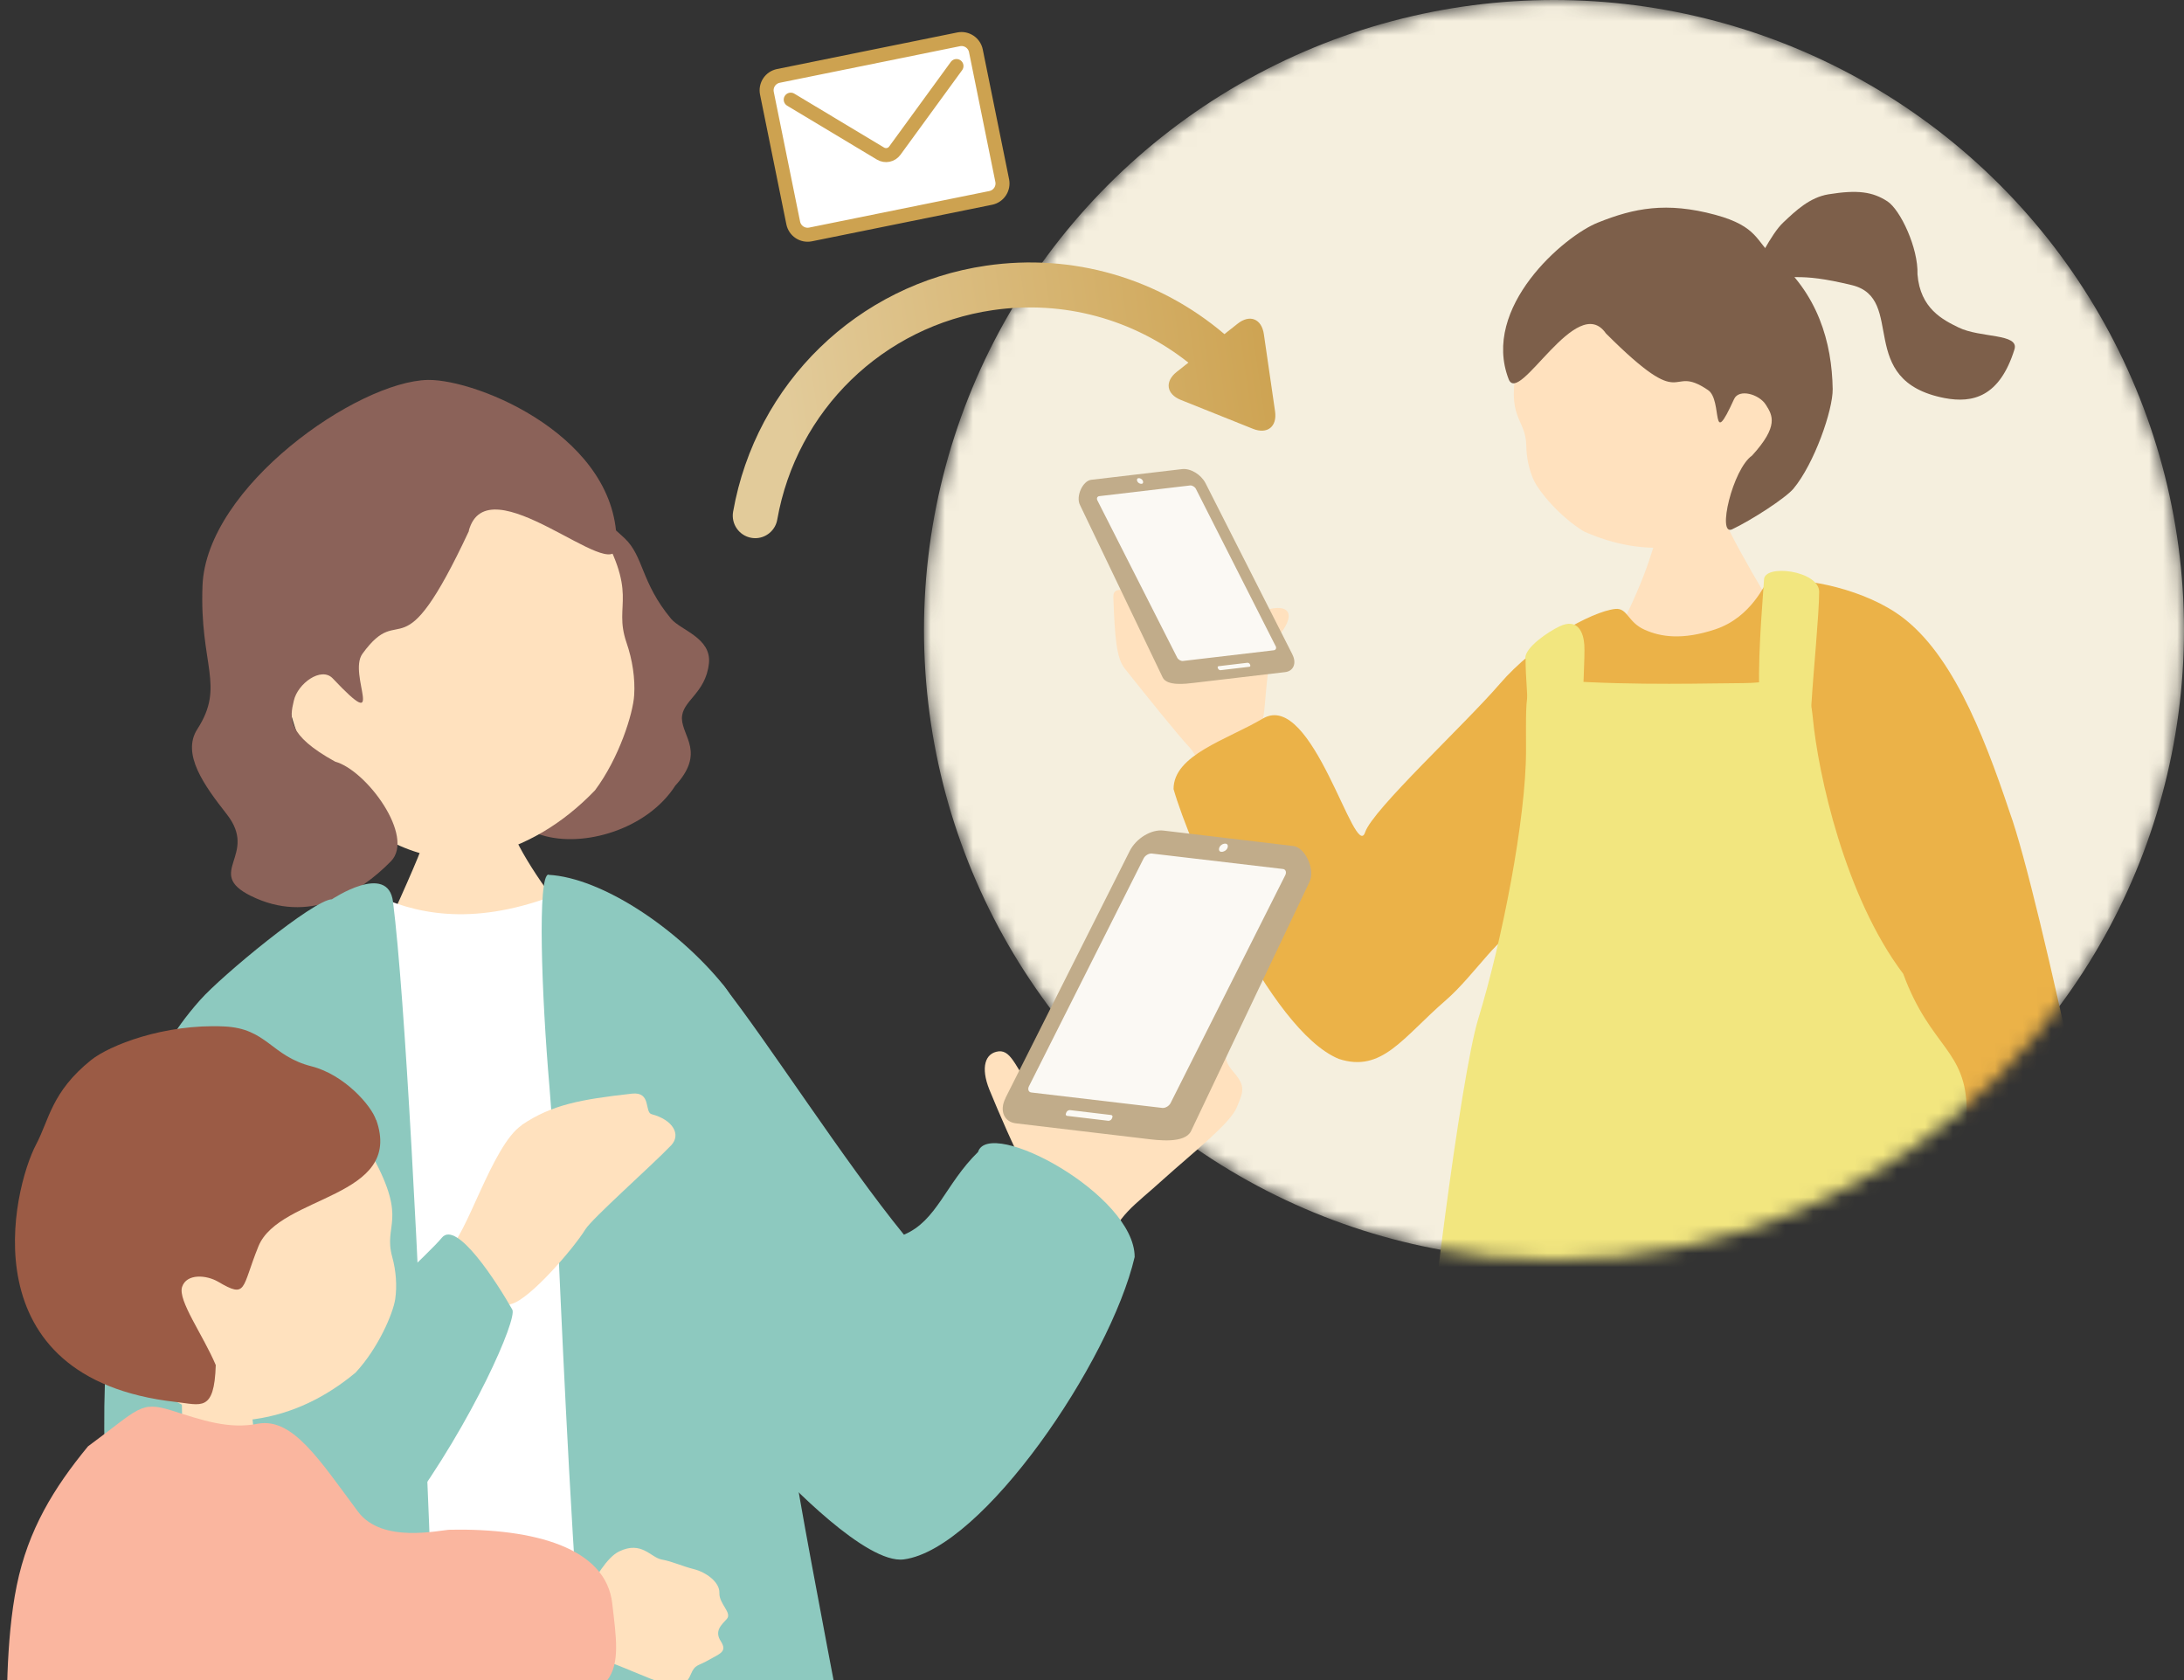 <svg width="156" height="120" viewBox="0 0 156 120" fill="none" xmlns="http://www.w3.org/2000/svg">
    <rect x="0" y="0" width="156" height="120" fill="#333333" stroke="none"/>
    <g clip-path="url(#clip0_10968_40210)">
        <mask id="mask0_10968_40210" style="mask-type:alpha" maskUnits="userSpaceOnUse" x="66" y="0" width="90" height="90">
            <circle cx="111" cy="45" r="45" fill="#F5EFDE"/>
        </mask>
        <g mask="url(#mask0_10968_40210)">
            <circle cx="111" cy="45" r="45" fill="#F5EFDE"/>
            <path d="M89.076 61.912C87.118 58.718 85.936 54.447 85.023 53.448C84.099 52.46 81.791 49.58 80.335 47.744C79.744 46.996 79.635 45.555 79.525 42.702C79.467 41.44 81.098 42.885 81.7 41.518C82.72 39.229 83.665 40.663 84.365 40.291C85.58 39.661 85.892 39.456 86.493 41.118C87.084 42.78 87.253 43.91 87.323 44.724C87.403 45.529 87.799 46.69 88.621 45.451C89.431 44.203 89.959 43.562 91.057 43.437C92.145 43.313 92.488 44.02 91.32 45.434C90.347 47.338 90.476 50.159 90.209 51.35C89.943 52.542 95.229 59.154 96.627 61.364C98.025 63.574 91.054 65.094 89.085 61.89L89.076 61.912Z" fill="#FFE1BE"/>
            <path d="M147.947 82.4C148.728 85.723 148.504 89.778 149.028 90.892C149.553 92.007 150.73 95.128 151.469 97.134C151.769 97.951 151.437 99.236 150.698 101.773C150.366 102.887 149.36 101.2 148.429 102.251C146.855 104.013 146.438 102.495 145.72 102.633C144.468 102.877 144.115 102.972 144.082 101.348C144.061 99.724 144.232 98.695 144.404 97.962C144.575 97.24 144.564 96.094 143.483 96.985C142.402 97.867 141.749 98.302 140.743 98.132C139.747 97.962 139.661 97.24 141.096 96.306C142.52 94.884 143.237 92.368 143.826 91.391C144.414 90.415 143.644 89.098 143.065 86.784C142.487 84.47 147.144 79.078 147.925 82.4H147.947Z" fill="#FFE1BE"/>
            <path d="M125.934 33.942C124.586 36.999 122.07 38.74 119.779 39.037C117.499 39.324 115.262 38.91 113.131 37.955C111.397 36.893 109.941 35.12 109.567 34.324C109.224 33.592 109.031 32.7 109.021 31.83C108.978 29.781 107.511 30.004 108.432 25.747C108.71 24.452 110.723 18.433 116.825 17.34C122.188 16.374 128.771 27.584 125.924 33.984V33.963L125.934 33.942Z" fill="#FFE1BE"/>
            <path d="M122.576 35.057C122.351 35.078 119.525 35.524 119.246 35.513C119.182 35.991 118.144 38.952 117.951 39.547C117.041 42.53 114.954 46.394 114.718 46.702C118.133 49.164 127.179 49.621 129.073 46.988C128.474 46.755 123.689 38.549 123.336 37.445C123.079 36.649 122.608 35.375 122.576 35.067V35.057Z" fill="#FFE1BE"/>
            <path d="M114.709 23.815C112.622 20.8 108.511 29.006 107.762 27.084C105.781 21.957 111.722 16.851 114.142 15.896C116.711 14.866 119.023 14.399 122.524 15.344C125.617 16.183 125.435 17.297 126.677 18.316C129.867 20.938 130.852 24.484 130.906 27.785C130.927 29.292 129.589 33.124 128.101 34.908C127.523 35.587 125.114 37.148 123.723 37.806C122.62 38.326 123.765 33.496 125.146 32.541C127.073 30.428 126.613 29.664 126.131 28.91C125.649 28.146 124.204 27.743 123.862 28.507C122.149 32.265 123.08 28.581 121.999 27.859C119.087 25.885 120.607 29.706 114.709 23.815Z" fill="#7D5F4A"/>
            <path d="M124.834 19.909C125.509 18.879 126.472 16.735 127.382 15.885C128.281 15.036 129.266 14.102 130.604 13.879C132.692 13.54 133.762 13.699 134.811 14.378C135.742 14.983 137.027 17.722 136.963 19.59C137.156 22.053 138.793 22.849 139.896 23.39C141.459 24.155 144.253 23.804 143.889 24.961C142.829 28.348 140.913 28.815 138.9 28.433C132.445 27.18 136.213 21.32 132.274 20.365C128.324 19.41 127.992 19.951 124.845 19.909H124.834Z" fill="#7D5F4A"/>
            <path d="M140.003 77.645C139.864 72.422 138.205 66.106 138.205 65.193C134.972 65.299 138.087 74.248 139.949 76.647C140.26 81.222 139.896 92.293 141.887 94.172C143.182 95.404 151.628 95.521 151.586 94.172C151.5 92.06 145.73 63.983 143.546 58.007C141.609 52.211 139.254 46.298 135.421 43.761C132.638 41.914 128.345 41.118 126.258 41.542C126.076 41.574 125.166 44.069 122.522 44.95C120.167 45.735 118.615 45.491 117.48 44.982C116.249 44.44 116.26 43.4 115.371 43.495C113.68 43.676 109.644 45.916 107.128 48.846C104.602 51.775 98.057 57.815 97.511 59.44C96.784 61.637 93.761 49.23 90.207 51.322C87.616 52.85 83.825 53.918 83.825 56.36C84.938 60.266 90.626 73.562 95.625 75.632C98.717 76.647 100.2 74.099 103.277 71.439C105.346 69.648 107.452 66.235 108.362 66.724C109.677 67.429 107.846 76.424 107.107 80.213C106.743 82.071 104.174 89.088 103.96 92.293C103.714 95.956 112.77 95.351 119.086 96.529C124.952 97.622 140.206 97.378 140.87 93.865C141.502 90.5 140.121 81.498 140.024 77.655L140.003 77.645Z" fill="#EBB248"/>
            <path d="M111.474 48.612C116.998 48.983 122.243 48.792 124.513 48.792C127.735 48.792 129.116 47.359 129.49 51.297C129.865 55.236 131.76 64.014 135.945 69.556C137.915 74.906 140.484 74.938 140.484 79.417C140.484 83.897 143.514 104.936 143.91 110.827C144.477 119.245 151.863 130.604 147.967 131.994C140.891 134.51 114.728 133.969 106.561 133.597C98.403 133.247 97.461 130.763 98.029 126.113C98.596 121.464 101.508 107.293 101.69 101.21C101.829 96.731 104.334 76.859 105.586 72.783C107.288 67.231 109.001 58.463 109.001 53.633C109.001 48.803 108.809 48.442 111.463 48.623L111.474 48.612Z" fill="#F2E67F"/>
            <path d="M108.969 46.998C108.969 48.612 109.14 49.397 109.119 51.563C109.097 52.794 109.536 52.773 110.949 52.699C112.362 52.624 113.005 52.699 113.015 51.16C113.047 49.631 113.219 46.86 113.165 46.054C113.112 45.258 112.748 44.1 111.399 44.737C110.553 45.141 108.948 46.234 108.948 47.009L108.969 46.998Z" fill="#F2E67F"/>
            <path d="M126.001 41.415C126.001 40.248 129.941 40.757 129.941 42.275C129.941 43.793 129.502 48.336 129.406 50.035C129.309 51.733 128.849 51.372 127.414 51.287C126.654 51.245 125.734 51.521 125.659 49.186C125.562 46.458 126.001 41.681 126.001 41.405V41.415Z" fill="#F2E67F"/>
            <path d="M92.314 46.754C92.635 47.37 92.389 47.943 91.79 48.007L85.302 48.771C84.692 48.845 83.376 49.015 83.055 48.4L77.145 36.075C76.824 35.46 77.338 34.345 77.938 34.271L84.425 33.507C85.035 33.432 85.784 33.889 86.105 34.504L92.314 46.744V46.754Z" fill="#C1AC8A"/>
            <path d="M91.116 46.139C91.191 46.287 91.138 46.425 90.988 46.446L84.49 47.211C84.34 47.221 84.158 47.115 84.083 46.967L78.388 35.746C78.313 35.598 78.367 35.46 78.517 35.438L85.014 34.674C85.164 34.663 85.346 34.77 85.421 34.918L91.106 46.128L91.116 46.139Z" fill="#FBF9F4"/>
            <path d="M89.299 47.498C89.332 47.561 89.299 47.614 89.246 47.625L87.18 47.869C87.126 47.869 87.041 47.837 87.009 47.763L86.987 47.71C86.955 47.646 86.987 47.593 87.041 47.583L89.107 47.338C89.16 47.338 89.246 47.37 89.278 47.444L89.299 47.498Z" fill="#FBF9F4"/>
            <path d="M81.63 34.334C81.684 34.451 81.641 34.557 81.534 34.557C81.427 34.568 81.288 34.493 81.234 34.377C81.181 34.26 81.224 34.154 81.331 34.154C81.438 34.143 81.577 34.218 81.63 34.334Z" fill="#FBF9F4"/>
        </g>
        <path d="M70.447 18.974C61.252 20.316 53.985 27.379 52.365 36.551C52.211 37.425 52.792 38.258 53.662 38.414C53.835 38.445 54.008 38.447 54.173 38.423C54.837 38.327 55.395 37.813 55.518 37.114C56.897 29.306 63.083 23.294 70.91 22.153C75.936 21.42 80.941 22.78 84.886 25.902L84.05 26.562C83.18 27.252 83.312 28.152 84.343 28.564L89.493 30.627C90.522 31.039 91.236 30.477 91.075 29.375L90.276 23.87C90.117 22.768 89.273 22.431 88.403 23.119L87.459 23.865C82.739 19.853 76.605 18.076 70.447 18.974Z" fill="url(#paint0_linear_10968_40210)"/>
        <path d="M68.469 2.81L55.6 5.421C55.031 5.536 54.664 6.09 54.779 6.659L56.659 15.925C56.774 16.493 57.328 16.861 57.897 16.745L70.766 14.135C71.335 14.019 71.702 13.465 71.587 12.896L69.707 3.63C69.592 3.062 69.037 2.694 68.469 2.81Z" fill="white" stroke="#CDA250" stroke-linecap="round" stroke-linejoin="round"/>
        <path d="M56.48 7.118L62.892 10.968C63.238 11.175 63.677 11.086 63.915 10.76L68.32 4.716" stroke="#CDA250" stroke-linecap="round" stroke-linejoin="round"/>
        <path d="M72.99 87.907C73.771 85.32 73.679 84.202 73.082 83.161C72.485 82.12 71.337 79.456 70.678 77.849C70.02 76.226 70.372 75.201 71.337 75.093C72.301 75.002 72.592 76.41 74.107 78.431C75.638 80.436 75.623 79.104 76.45 77.987C77.261 76.869 79.527 70.868 80.522 69.72C81.501 68.557 82.481 66.995 83.66 67.653C84.839 68.296 83.002 70.409 83.369 71.328C83.737 72.246 84.64 71.695 86.171 71.526C87.701 71.358 87.457 72.292 87.564 73.869C87.671 75.445 87.258 75.583 88.13 76.594C89.003 77.604 88.804 77.987 88.329 79.12C87.839 80.268 85.222 82.319 83.094 84.233C80.981 86.162 79.772 86.789 79.052 89.193C78.7 90.341 72.178 90.54 72.959 87.937L72.99 87.907Z" fill="#FFE1BE"/>
        <path d="M71.825 78.43C71.366 79.318 71.718 80.145 72.575 80.237L81.852 81.339C82.725 81.446 84.608 81.691 85.067 80.803L93.517 63.03C93.977 62.142 93.242 60.534 92.385 60.427L83.107 59.325C82.235 59.218 81.163 59.876 80.704 60.764L71.825 78.415V78.43Z" fill="#C1AC8A"/>
        <path d="M73.496 77.589C73.389 77.803 73.466 78.017 73.68 78.033L83.033 79.135C83.248 79.15 83.508 78.997 83.615 78.783L91.805 62.51C91.912 62.295 91.836 62.081 91.622 62.066L82.268 60.964C82.054 60.948 81.793 61.101 81.686 61.316L73.496 77.589Z" fill="#FBF9F4"/>
        <path d="M76.142 79.518C76.096 79.61 76.142 79.687 76.219 79.702L79.174 80.054C79.25 80.054 79.373 80.008 79.418 79.901L79.449 79.824C79.495 79.733 79.449 79.656 79.373 79.641L76.418 79.289C76.341 79.289 76.219 79.335 76.173 79.442L76.142 79.518Z" fill="#FBF9F4"/>
        <path d="M87.103 60.52C87.026 60.688 87.088 60.841 87.241 60.841C87.394 60.856 87.593 60.749 87.669 60.581C87.746 60.412 87.684 60.259 87.531 60.259C87.378 60.244 87.179 60.351 87.103 60.52Z" fill="#FBF9F4"/>
        <path d="M48.234 56.116C46.244 59.224 41.697 60.571 38.712 59.653C32.328 57.709 39.232 52.534 39.753 49.733C40.12 47.681 39.906 44.007 40.564 42.492C41.222 40.991 39.294 33.414 44.606 38.435C45.999 39.751 45.754 41.573 47.943 44.206C48.632 45.018 50.836 45.569 50.637 47.391C50.392 49.58 48.678 50.039 48.709 51.34C48.754 52.626 50.377 53.774 48.234 56.116Z" fill="#8B6259"/>
        <path d="M35.435 55.733C35.129 55.764 31.056 56.514 30.659 56.514C30.582 57.234 30.337 59.836 30.046 60.739C29.74 61.627 27.428 66.817 27.092 67.291C32.052 70.92 38.328 69.695 40.961 65.653C40.089 65.317 37.119 60.969 36.583 59.316C36.2 58.106 35.481 56.193 35.435 55.733Z" fill="#FFE1BE"/>
        <path d="M23.882 56.973C27.173 60.601 31.322 61.841 34.414 61.153C37.522 60.464 40.216 58.825 42.497 56.453C44.227 54.141 45.222 50.957 45.298 49.656C45.375 48.462 45.176 47.13 44.747 45.89C43.768 43.012 45.788 42.614 42.466 37.102C41.456 35.434 35.822 27.963 27.341 29.341C19.901 30.55 16.977 49.38 23.866 56.958L23.882 56.973Z" fill="#FFE1BE"/>
        <path d="M33.478 37.929C34.81 32.954 43.949 41.91 44.041 39.001C44.255 31.27 34.167 27.091 30.569 27.137C25.548 27.229 14.725 34.76 14.464 41.848C14.25 47.497 16.102 48.967 14.097 52.075C12.949 53.85 14.587 56.101 16.194 58.152C18.506 61.091 14.587 62.331 17.909 63.985C22.042 66.036 25.671 63.816 27.921 61.52C29.666 59.744 26.176 55.014 23.941 54.401C20.465 52.488 20.695 51.279 20.986 50.054C21.262 48.814 22.945 47.604 23.757 48.446C27.722 52.641 24.828 48.171 25.885 46.701C28.763 42.721 28.549 48.508 33.508 37.899L33.478 37.929Z" fill="#8B6259"/>
        <path d="M40.519 63.617C44.699 65.301 46.413 74.455 47.056 80.12C47.485 83.901 49.628 99.087 49.628 107.813C49.628 116.6 47.99 130.225 46.827 130.807C45.694 131.373 40.948 131.266 35.452 131.389C26.91 131.572 19.99 133.103 17.908 132.889C13.622 132.46 14.862 110.875 14.694 109.13C13.408 95.612 10.775 77.686 14.127 73.935C17.985 69.633 21.797 65.653 27.078 64.046C30.278 65.469 34.488 66.112 40.489 63.602L40.519 63.617Z" fill="white"/>
        <path d="M39.186 62.484C42.998 62.699 48.387 66.311 51.678 70.368C55.536 75.144 55.107 91.004 56.684 104.231C57.205 108.563 63.481 139.854 64.43 146.621C66.084 158.317 73.6 182.719 71.702 188.689C69.926 194.369 51.923 191.981 47.499 188.904C43.61 186.209 44.161 150.326 43.58 144.141C40.181 108.242 39.998 86.213 39.247 77.625C38.681 71.088 38.375 62.423 39.186 62.469V62.484Z" fill="#8DC9BF"/>
        <path d="M8.938 84.903C9.683 80.128 10.223 76.002 14.296 71.425C15.826 69.695 22.379 64.276 23.71 64.23C23.71 64.23 27.721 61.551 28.073 64.414C29.788 78.084 31.931 138.952 31.916 153.939C31.916 157.368 33.355 187.174 28.211 188.919C16.883 192.762 1.911 195.594 4.008 185.215C5.08 179.887 6.366 162.19 7.009 156.664C7.636 151.275 8.938 136.279 8.938 128.327C8.938 124.632 8.938 118.888 7.998 110.91C6.829 100.993 7.693 92.881 8.938 84.903Z" fill="#8DC9BF"/>
        <path d="M64.567 88.188C60.3 82.953 54.8 74.349 51.662 70.384C46.901 65.883 38.098 80.457 44.038 88.188C45.079 89.55 51.723 101.705 54.968 104.461C56.224 105.839 61.888 111.748 64.567 111.38C70.185 110.63 79.291 97.28 81.047 89.781C81.047 85.314 70.657 79.758 69.858 82.284C67.538 84.544 66.924 87.208 64.567 88.188Z" fill="#8DC9BF"/>
        <path d="M37.272 80.365C35.129 81.803 33.277 88.493 31.991 89.228C25.638 92.933 32.695 98.092 33.797 96.224C34.287 95.382 35.221 93.469 36.537 93.132C37.854 92.795 40.977 89.167 41.804 87.82C42.278 87.039 46.549 83.258 47.927 81.819C48.677 81.038 48.065 79.982 46.549 79.584C46.014 79.446 46.549 77.961 45.141 78.114C41.452 78.527 39.4 78.91 37.272 80.349V80.365Z" fill="#FFE1BE"/>
        <path d="M12.099 117.096C23.892 122.806 37.333 94.849 36.593 93.538C35.49 91.594 32.61 87.111 31.559 88.407C29.86 90.504 11.45 107 11.45 107C11.45 107 5.742 114.007 12.099 117.082V117.096Z" fill="#8DC9BF"/>
        <path d="M39.582 114.619C41.097 114.205 41.679 114.022 42.077 113.425C42.475 112.843 43.317 111.235 44.236 110.807C45.828 110.041 46.471 111.235 47.252 111.388C48.032 111.526 48.706 111.863 49.563 112.077C50.42 112.292 51.416 112.996 51.385 113.777C51.354 114.557 52.303 115.185 51.921 115.629C51.538 116.058 51.002 116.486 51.492 117.236C51.967 117.987 51.416 118.109 50.62 118.568C49.823 119.028 49.655 118.859 49.349 119.579C49.043 120.298 48.798 120.298 48.078 120.329C47.359 120.375 45.629 119.533 44.098 118.936C42.567 118.339 41.587 118.063 40.271 118.691C40.194 118.737 40.056 118.767 39.873 118.844C39.352 117.527 38.709 116.241 38.158 114.894C38.862 114.787 39.368 114.68 39.597 114.634L39.582 114.619Z" fill="#FFE1BE"/>
        <path d="M17.234 96.708C16.974 96.708 13.407 96.937 13.055 96.891C12.917 97.504 13.008 102.142 13.055 102.954C13.131 104.347 13.345 106.337 14.004 108.235C14.432 108.893 18.918 110.608 18.413 105.204C18.229 103.214 17.984 100.565 17.846 99.907C17.632 98.82 17.218 97.09 17.234 96.692V96.708Z" fill="#FFE1BE"/>
        <path d="M9.523 97.504C12.079 100.55 15.524 101.744 18.203 101.362C20.882 100.979 23.285 99.8 25.398 98.04C27.02 96.294 28.077 93.814 28.23 92.789C28.368 91.855 28.291 90.768 28.015 89.773C27.373 87.431 29.118 87.232 26.653 82.67C25.903 81.277 21.601 75.061 14.299 75.719C7.885 76.301 4.165 91.09 9.523 97.489V97.504Z" fill="#FFE1BE"/>
        <path d="M26.863 80.005C26.541 78.98 24.597 76.76 22.255 76.163C19.346 75.428 19.086 73.453 16.009 73.315C11.723 73.116 7.819 74.662 6.502 75.719C3.67 78 3.517 79.975 2.583 81.735C0.899 84.935 -2.346 98.452 12.549 100.136C14.356 100.335 15.305 100.902 15.412 97.503C14.493 95.329 12.687 92.88 13.008 91.915C13.33 90.951 14.738 91.058 15.58 91.548C17.662 92.773 17.234 92.038 18.458 89.022C19.959 85.333 28.899 85.624 26.863 79.959V80.005Z" fill="#9B5B45"/>
        <path d="M-3.466 149.094C-2.624 143.782 -1.537 135.821 -1.123 132.423C-0.787 129.683 0.855 126.716 0.487 124.313C0.487 122.306 0.381 117.222 1.197 113.241C2.013 109.261 3.838 106.283 6.286 103.306C9.975 100.596 9.991 100.045 12.272 100.749C14.445 101.438 16.344 102.112 18.456 101.683C20.921 101.27 22.804 104.255 25.575 107.975C27.305 110.286 31.423 109.276 32.158 109.261C38.189 109.154 43.287 110.562 43.731 114.527C44.282 119.288 44.971 122.181 35.388 121.324C35.388 121.324 26.448 120.712 25.82 121.906C23.799 125.718 26.983 143.69 27.504 145.986C28.162 148.895 31.591 156.044 25.453 157.299C15.869 159.274 10.435 158.784 2.26 159.688C-5.517 159.58 -4.767 157.238 -3.481 149.094H-3.466Z" fill="#FAB69F"/>
    </g>
    <defs>
        <linearGradient id="paint0_linear_10968_40210" x1="92.059" y1="26.418" x2="56.494" y2="31.605" gradientUnits="userSpaceOnUse">
            <stop stop-color="#CDA250"/>
            <stop offset="1" stop-color="#E2CB9A"/>
        </linearGradient>
        <clipPath id="clip0_10968_40210">
            <rect width="156" height="120" fill="white"/>
        </clipPath>
    </defs>
</svg>
